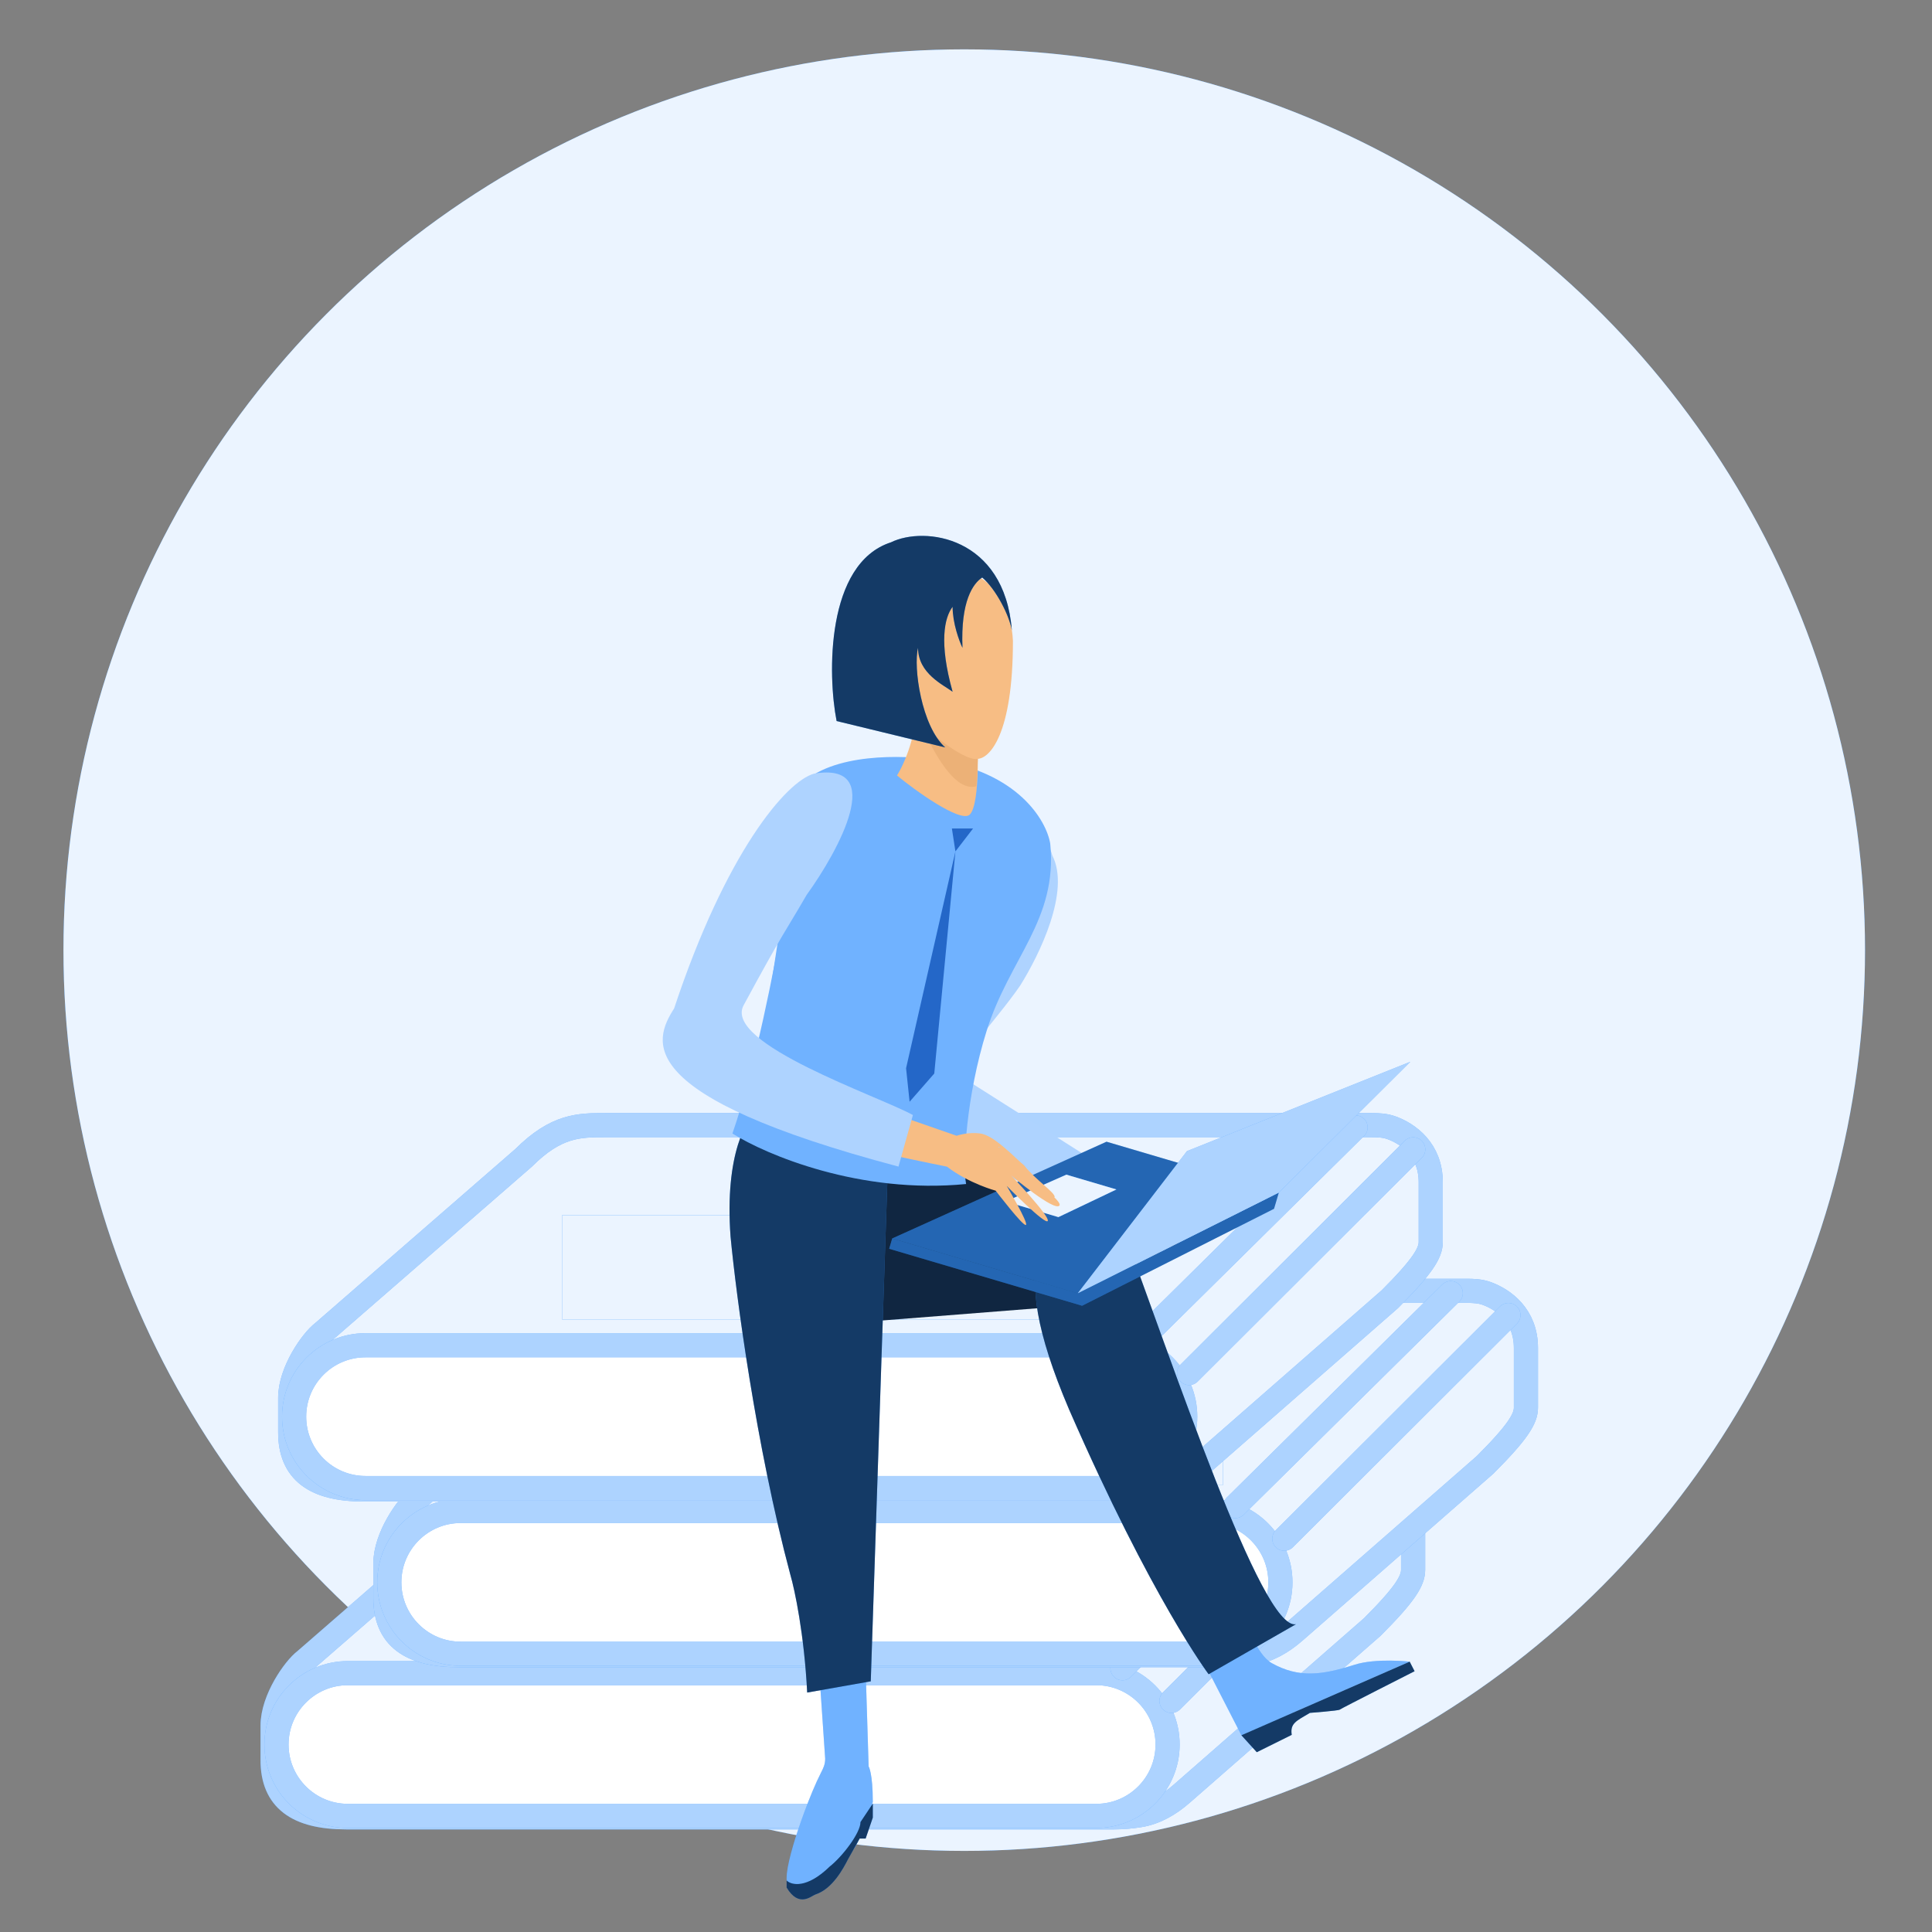 <?xml version="1.0" encoding="UTF-8"?> <svg xmlns="http://www.w3.org/2000/svg" width="160" height="160" viewBox="0 0 160 160" fill="none"><rect x="0" y="0" width="160" height="160" fill="#808080" stroke="none"/><ellipse cx="79.854" cy="78.686" rx="74.599" ry="74.599" fill="#3392FF"></ellipse><ellipse cx="79.854" cy="78.686" rx="74.599" ry="74.599" fill="white" fill-opacity="0.9"></ellipse><path d="M41.907 123.037L25.282 137.496C24.379 138.172 22.575 140.742 22.575 142.906L22.575 145.77C22.575 149.015 24.605 150.503 28.665 150.503H92.281C93.029 150.503 93.745 150.429 94.361 150.331C95.686 150.122 96.862 149.425 97.872 148.542L113.644 134.744C116.351 132.04 117.028 130.913 117.028 130.011C117.028 123.882 117.028 124.834 117.028 125.532V125.065C117.028 122.378 115.171 121.05 113.764 120.545C113.246 120.359 112.691 120.332 112.14 120.332H48.675C46.509 120.332 44.614 120.332 41.907 123.037Z" fill="#3392FF"></path><path d="M41.907 123.037L25.282 137.496C24.379 138.172 22.575 140.742 22.575 142.906L22.575 145.77C22.575 149.015 24.605 150.503 28.665 150.503H92.281C93.029 150.503 93.745 150.429 94.361 150.331C95.686 150.122 96.862 149.425 97.872 148.542L113.644 134.744C116.351 132.04 117.028 130.913 117.028 130.011C117.028 123.882 117.028 124.834 117.028 125.532V125.065C117.028 122.378 115.171 121.05 113.764 120.545C113.246 120.359 112.691 120.332 112.14 120.332H48.675C46.509 120.332 44.614 120.332 41.907 123.037Z" fill="white" fill-opacity="0.9"></path><path d="M41.907 123.037L25.282 137.496C24.379 138.172 22.575 140.742 22.575 142.906L22.575 145.77C22.575 149.015 24.605 150.503 28.665 150.503H92.281C93.029 150.503 93.745 150.429 94.361 150.331C95.686 150.122 96.862 149.425 97.872 148.542L113.644 134.744C116.351 132.04 117.028 130.913 117.028 130.011C117.028 123.882 117.028 124.834 117.028 125.532V125.065C117.028 122.378 115.171 121.05 113.764 120.545C113.246 120.359 112.691 120.332 112.14 120.332H48.675C46.509 120.332 44.614 120.332 41.907 123.037Z" stroke="#3392FF" stroke-width="2"></path><path d="M41.907 123.037L25.282 137.496C24.379 138.172 22.575 140.742 22.575 142.906L22.575 145.77C22.575 149.015 24.605 150.503 28.665 150.503H92.281C93.029 150.503 93.745 150.429 94.361 150.331C95.686 150.122 96.862 149.425 97.872 148.542L113.644 134.744C116.351 132.04 117.028 130.913 117.028 130.011C117.028 123.882 117.028 124.834 117.028 125.532V125.065C117.028 122.378 115.171 121.05 113.764 120.545C113.246 120.359 112.691 120.332 112.14 120.332H48.675C46.509 120.332 44.614 120.332 41.907 123.037Z" stroke="white" stroke-opacity="0.6" stroke-width="2"></path><path d="M22.898 144.474C22.898 141.208 25.545 138.561 28.811 138.561H90.782C94.048 138.561 96.695 141.208 96.695 144.474C96.695 147.739 94.048 150.387 90.782 150.387H28.811C25.545 150.387 22.898 147.739 22.898 144.474Z" fill="white"></path><path d="M22.898 144.474C22.898 141.208 25.545 138.561 28.811 138.561H90.782C94.048 138.561 96.695 141.208 96.695 144.474C96.695 147.739 94.048 150.387 90.782 150.387H28.811C25.545 150.387 22.898 147.739 22.898 144.474Z" stroke="#3392FF" stroke-width="2"></path><path d="M22.898 144.474C22.898 141.208 25.545 138.561 28.811 138.561H90.782C94.048 138.561 96.695 141.208 96.695 144.474C96.695 147.739 94.048 150.387 90.782 150.387H28.811C25.545 150.387 22.898 147.739 22.898 144.474Z" stroke="white" stroke-opacity="0.6" stroke-width="2"></path><path d="M92.958 138.156L110.803 120.522" stroke="#3392FF" stroke-width="2" stroke-linecap="round" stroke-linejoin="round"></path><path d="M92.958 138.156L110.803 120.522" stroke="white" stroke-opacity="0.6" stroke-width="2" stroke-linecap="round" stroke-linejoin="round"></path><path d="M97.019 140.861L115.578 122.339" stroke="#3392FF" stroke-width="2" stroke-linecap="round" stroke-linejoin="round"></path><path d="M97.019 140.861L115.578 122.339" stroke="white" stroke-opacity="0.6" stroke-width="2" stroke-linecap="round" stroke-linejoin="round"></path><rect x="45.09" y="127.792" width="46.84" height="8.633" fill="#3392FF"></rect><rect x="45.09" y="127.792" width="46.84" height="8.633" fill="white" fill-opacity="0.9"></rect><path d="M51.25 109.606L34.625 124.066C33.722 124.742 31.918 127.311 31.918 129.475L31.918 132.339C31.918 135.585 33.948 137.072 38.008 137.072H101.624C102.372 137.072 103.088 136.998 103.704 136.901C105.03 136.692 106.205 135.994 107.215 135.111L122.987 121.314C125.694 118.609 126.371 117.482 126.371 116.581C126.371 110.451 126.371 111.403 126.371 112.101V111.635C126.371 108.947 124.514 107.619 123.107 107.114C122.589 106.928 122.034 106.901 121.483 106.901H58.018C55.852 106.901 53.957 106.901 51.25 109.606Z" fill="#3392FF"></path><path d="M51.25 109.606L34.625 124.066C33.722 124.742 31.918 127.311 31.918 129.475L31.918 132.339C31.918 135.585 33.948 137.072 38.008 137.072H101.624C102.372 137.072 103.088 136.998 103.704 136.901C105.03 136.692 106.205 135.994 107.215 135.111L122.987 121.314C125.694 118.609 126.371 117.482 126.371 116.581C126.371 110.451 126.371 111.403 126.371 112.101V111.635C126.371 108.947 124.514 107.619 123.107 107.114C122.589 106.928 122.034 106.901 121.483 106.901H58.018C55.852 106.901 53.957 106.901 51.25 109.606Z" fill="white" fill-opacity="0.9"></path><path d="M51.25 109.606L34.625 124.066C33.722 124.742 31.918 127.311 31.918 129.475L31.918 132.339C31.918 135.585 33.948 137.072 38.008 137.072H101.624C102.372 137.072 103.088 136.998 103.704 136.901C105.03 136.692 106.205 135.994 107.215 135.111L122.987 121.314C125.694 118.609 126.371 117.482 126.371 116.581C126.371 110.451 126.371 111.403 126.371 112.101V111.635C126.371 108.947 124.514 107.619 123.107 107.114C122.589 106.928 122.034 106.901 121.483 106.901H58.018C55.852 106.901 53.957 106.901 51.25 109.606Z" stroke="#3392FF" stroke-width="2"></path><path d="M51.25 109.606L34.625 124.066C33.722 124.742 31.918 127.311 31.918 129.475L31.918 132.339C31.918 135.585 33.948 137.072 38.008 137.072H101.624C102.372 137.072 103.088 136.998 103.704 136.901C105.03 136.692 106.205 135.994 107.215 135.111L122.987 121.314C125.694 118.609 126.371 117.482 126.371 116.581C126.371 110.451 126.371 111.403 126.371 112.101V111.635C126.371 108.947 124.514 107.619 123.107 107.114C122.589 106.928 122.034 106.901 121.483 106.901H58.018C55.852 106.901 53.957 106.901 51.25 109.606Z" stroke="white" stroke-opacity="0.6" stroke-width="2"></path><path d="M32.241 131.043C32.241 127.777 34.888 125.13 38.154 125.13H100.125C103.391 125.13 106.038 127.777 106.038 131.043C106.038 134.309 103.391 136.956 100.125 136.956H38.154C34.888 136.956 32.241 134.309 32.241 131.043Z" fill="white"></path><path d="M32.241 131.043C32.241 127.777 34.888 125.13 38.154 125.13H100.125C103.391 125.13 106.038 127.777 106.038 131.043C106.038 134.309 103.391 136.956 100.125 136.956H38.154C34.888 136.956 32.241 134.309 32.241 131.043Z" stroke="#3392FF" stroke-width="2"></path><path d="M32.241 131.043C32.241 127.777 34.888 125.13 38.154 125.13H100.125C103.391 125.13 106.038 127.777 106.038 131.043C106.038 134.309 103.391 136.956 100.125 136.956H38.154C34.888 136.956 32.241 134.309 32.241 131.043Z" stroke="white" stroke-opacity="0.6" stroke-width="2"></path><path d="M102.301 124.726L120.146 107.091" stroke="#3392FF" stroke-width="2" stroke-linecap="round" stroke-linejoin="round"></path><path d="M102.301 124.726L120.146 107.091" stroke="white" stroke-opacity="0.6" stroke-width="2" stroke-linecap="round" stroke-linejoin="round"></path><path d="M106.362 127.43L124.921 108.909" stroke="#3392FF" stroke-width="2" stroke-linecap="round" stroke-linejoin="round"></path><path d="M106.362 127.43L124.921 108.909" stroke="white" stroke-opacity="0.6" stroke-width="2" stroke-linecap="round" stroke-linejoin="round"></path><rect x="54.433" y="114.361" width="46.84" height="8.633" fill="#3392FF"></rect><rect x="54.433" y="114.361" width="46.84" height="8.633" fill="white" fill-opacity="0.9"></rect><path d="M43.367 95.884L26.741 110.343C25.839 111.019 24.034 113.589 24.034 115.752L24.034 118.616C24.034 121.862 26.065 123.35 30.125 123.35H93.741C94.489 123.35 95.205 123.275 95.821 123.178C97.146 122.969 98.322 122.272 99.332 121.388L115.104 107.591C117.811 104.886 118.488 103.759 118.488 102.858C118.488 96.728 118.488 97.68 118.488 98.379V97.912C118.488 95.224 116.631 93.897 115.224 93.392C114.706 93.206 114.15 93.179 113.6 93.179H50.135C47.969 93.179 46.074 93.179 43.367 95.884Z" fill="#3392FF"></path><path d="M43.367 95.884L26.741 110.343C25.839 111.019 24.034 113.589 24.034 115.752L24.034 118.616C24.034 121.862 26.065 123.35 30.125 123.35H93.741C94.489 123.35 95.205 123.275 95.821 123.178C97.146 122.969 98.322 122.272 99.332 121.388L115.104 107.591C117.811 104.886 118.488 103.759 118.488 102.858C118.488 96.728 118.488 97.68 118.488 98.379V97.912C118.488 95.224 116.631 93.897 115.224 93.392C114.706 93.206 114.15 93.179 113.6 93.179H50.135C47.969 93.179 46.074 93.179 43.367 95.884Z" fill="white" fill-opacity="0.9"></path><path d="M43.367 95.884L26.741 110.343C25.839 111.019 24.034 113.589 24.034 115.752L24.034 118.616C24.034 121.862 26.065 123.35 30.125 123.35H93.741C94.489 123.35 95.205 123.275 95.821 123.178C97.146 122.969 98.322 122.272 99.332 121.388L115.104 107.591C117.811 104.886 118.488 103.759 118.488 102.858C118.488 96.728 118.488 97.68 118.488 98.379V97.912C118.488 95.224 116.631 93.897 115.224 93.392C114.706 93.206 114.15 93.179 113.6 93.179H50.135C47.969 93.179 46.074 93.179 43.367 95.884Z" stroke="#3392FF" stroke-width="2"></path><path d="M43.367 95.884L26.741 110.343C25.839 111.019 24.034 113.589 24.034 115.752L24.034 118.616C24.034 121.862 26.065 123.35 30.125 123.35H93.741C94.489 123.35 95.205 123.275 95.821 123.178C97.146 122.969 98.322 122.272 99.332 121.388L115.104 107.591C117.811 104.886 118.488 103.759 118.488 102.858C118.488 96.728 118.488 97.68 118.488 98.379V97.912C118.488 95.224 116.631 93.897 115.224 93.392C114.706 93.206 114.15 93.179 113.6 93.179H50.135C47.969 93.179 46.074 93.179 43.367 95.884Z" stroke="white" stroke-opacity="0.6" stroke-width="2"></path><path d="M24.358 117.32C24.358 114.055 27.005 111.407 30.271 111.407H92.242C95.508 111.407 98.155 114.055 98.155 117.32C98.155 120.586 95.508 123.234 92.242 123.234H30.271C27.005 123.234 24.358 120.586 24.358 117.32Z" fill="white"></path><path d="M24.358 117.32C24.358 114.055 27.005 111.407 30.271 111.407H92.242C95.508 111.407 98.155 114.055 98.155 117.32C98.155 120.586 95.508 123.234 92.242 123.234H30.271C27.005 123.234 24.358 120.586 24.358 117.32Z" stroke="#3392FF" stroke-width="2"></path><path d="M24.358 117.32C24.358 114.055 27.005 111.407 30.271 111.407H92.242C95.508 111.407 98.155 114.055 98.155 117.32C98.155 120.586 95.508 123.234 92.242 123.234H30.271C27.005 123.234 24.358 120.586 24.358 117.32Z" stroke="white" stroke-opacity="0.6" stroke-width="2"></path><path d="M94.418 111.003L112.262 93.368" stroke="#3392FF" stroke-width="2" stroke-linecap="round" stroke-linejoin="round"></path><path d="M94.418 111.003L112.262 93.368" stroke="white" stroke-opacity="0.6" stroke-width="2" stroke-linecap="round" stroke-linejoin="round"></path><path d="M98.478 113.708L117.037 95.186" stroke="#3392FF" stroke-width="2" stroke-linecap="round" stroke-linejoin="round"></path><path d="M98.478 113.708L117.037 95.186" stroke="white" stroke-opacity="0.6" stroke-width="2" stroke-linecap="round" stroke-linejoin="round"></path><rect x="46.55" y="100.638" width="46.84" height="8.633" fill="#3392FF"></rect><rect x="46.55" y="100.638" width="46.84" height="8.633" fill="white" fill-opacity="0.9"></rect><path d="M92.706 102.7C90.352 98.488 78.203 96.3 72.422 95.732L73.042 109.358L92.706 107.809C93.821 106.447 93.17 103.835 92.706 102.7Z" fill="#102641"></path><path d="M71.685 138.157L71.937 146.286C71.937 146.286 72.282 146.819 72.282 149.239C72.031 150.017 71.685 150.989 71.119 152.356C70.552 153.723 69.567 154.168 68.338 155.335C65.117 157.405 64.52 156.821 65.714 152.739C66.042 151.621 67.043 148.656 68.011 146.765C68.174 146.446 68.338 146.126 68.338 145.647L67.847 138.459L71.685 138.157Z" fill="#3392FF"></path><path d="M71.685 138.157L71.937 146.286C71.937 146.286 72.282 146.819 72.282 149.239C72.031 150.017 71.685 150.989 71.119 152.356C70.552 153.723 69.567 154.168 68.338 155.335C65.117 157.405 64.52 156.821 65.714 152.739C66.042 151.621 67.043 148.656 68.011 146.765C68.174 146.446 68.338 146.126 68.338 145.647L67.847 138.459L71.685 138.157Z" fill="white" fill-opacity="0.3"></path><path d="M72.282 150.525V149.367L71.263 150.895C71.263 151.822 69.705 153.807 68.714 154.579C66.811 156.432 65.542 156.124 65.145 155.737V156.317C66.165 158.028 67.184 157.009 67.524 156.896C68.952 156.432 69.847 154.724 70.243 153.952L71.193 152.262H71.688L72.282 150.525Z" fill="#3392FF"></path><path d="M72.282 150.525V149.367L71.263 150.895C71.263 151.822 69.705 153.807 68.714 154.579C66.811 156.432 65.542 156.124 65.145 155.737V156.317C66.165 158.028 67.184 157.009 67.524 156.896C68.952 156.432 69.847 154.724 70.243 153.952L71.193 152.262H71.688L72.282 150.525Z" fill="black" fill-opacity="0.6"></path><path d="M92.427 97.426C92.427 97.426 85.531 94.619 82.707 91.58C79.883 88.542 78.172 94.188 80.013 95.303C81.855 96.419 90.662 99.871 90.662 99.871C91.737 101.719 93.059 102.205 93.059 102.205C93.059 102.205 93.956 105.077 94.226 104.922C94.496 104.768 94.06 102.123 94.06 102.123C94.06 102.123 96.099 104.958 96.375 104.627C96.652 104.297 94.725 101.484 94.725 101.484C94.725 101.484 97.794 104.152 97.942 103.695C98.137 103.091 95.279 100.83 95.279 100.83C95.279 100.83 98.134 102.358 98.41 102.027C98.687 101.697 97.231 101.074 96.126 100.043C95.022 99.013 94.919 98.98 95.11 98.584C95.301 98.188 97.102 98.064 96.859 97.515C96.616 96.966 94.874 97.859 94.091 97.619C93.223 97.314 92.427 97.426 92.427 97.426Z" fill="#F7BD84"></path><path d="M60.5 102.39C60.005 95.577 61.842 92.532 62.822 91.861C68.768 90.003 72.422 94.7 73.506 97.281L72.113 139.241L66.848 140.17C66.6 135.339 65.816 131.654 65.455 130.416C62.606 119.763 60.965 107.293 60.5 102.39Z" fill="#3392FF"></path><path d="M60.5 102.39C60.005 95.577 61.842 92.532 62.822 91.861C68.768 90.003 72.422 94.7 73.506 97.281L72.113 139.241L66.848 140.17C66.6 135.339 65.816 131.654 65.455 130.416C62.606 119.763 60.965 107.293 60.5 102.39Z" fill="black" fill-opacity="0.6"></path><path d="M83.103 70.619C85.685 68.111 86.876 69.726 87.149 70.848C88.661 73.787 86.098 79.037 84.492 81.612C82.389 84.689 78.61 88.385 79.746 89.249L91.119 96.461L89.046 100.243L76.508 93.812C73.145 91.993 71.618 89.229 73.627 87.529C74.981 83.95 81.726 73.068 83.103 70.619Z" fill="#AED3FF"></path><path d="M77.377 62.907C84.314 63.898 86.667 67.965 86.977 69.874C87.596 76.192 83.61 79.32 81.713 85.358C80.009 90.777 79.7 96.506 80.009 98.055C71.215 98.922 63.442 95.629 60.655 93.874C62.513 88.548 64.216 79.784 64.835 76.068C64.588 70.989 65.455 66.365 66.229 65.075C68.861 62.288 74.9 62.545 77.377 62.907Z" fill="#70B2FF"></path><path d="M63.287 85.358C67.499 78.917 69.274 71.423 69.635 68.481C67.158 66.127 65.506 71.32 64.99 74.21L63.287 85.358Z" fill="#70B2FF"></path><path d="M102.809 143.708L98.925 136.14L103.231 134.452C103.231 134.452 104.108 137.056 105.318 137.732C107.592 139.002 109.535 138.71 112.175 137.868C113.97 137.295 116.743 137.612 116.743 137.612L102.809 143.708Z" fill="#3392FF"></path><path d="M102.809 143.708L98.925 136.14L103.231 134.452C103.231 134.452 104.108 137.056 105.318 137.732C107.592 139.002 109.535 138.71 112.175 137.868C113.97 137.295 116.743 137.612 116.743 137.612L102.809 143.708Z" fill="white" fill-opacity="0.3"></path><path d="M104.081 145.109L102.809 143.708L116.743 137.612L117.149 138.403C117.149 138.403 111.054 141.494 110.95 141.584C110.845 141.675 108.478 141.854 108.478 141.854C107.375 142.515 106.825 142.702 106.975 143.674L104.081 145.109Z" fill="#3392FF"></path><path d="M104.081 145.109L102.809 143.708L116.743 137.612L117.149 138.403C117.149 138.403 111.054 141.494 110.95 141.584C110.845 141.675 108.478 141.854 108.478 141.854C107.375 142.515 106.825 142.702 106.975 143.674L104.081 145.109Z" fill="black" fill-opacity="0.6"></path><path d="M80.306 67.466C79.535 68.181 75.672 65.377 74.287 64.222C74.877 63.277 76.017 60.727 75.868 58.082L80.936 60.74C80.936 60.74 81.245 66.536 80.306 67.466Z" fill="#F7BD84"></path><path d="M76.114 59.658L76.539 58.125L80.993 60.657C80.993 60.657 81.033 63.158 80.853 65.115C78.792 65.69 76.799 61.17 76.114 59.658Z" fill="#ECB177"></path><path d="M74.929 58.219C75.717 59.824 79.778 63.105 80.945 62.844C81.926 62.839 83.887 60.877 83.887 53.073C83.629 48.1 79.956 46.864 78.313 47.19C75.588 47.437 74.06 49.266 73.399 51.634C72.739 54.002 74.929 58.219 74.929 58.219Z" fill="#F7BD84"></path><path d="M79.708 53.649C79.545 49.767 80.594 48.311 81.343 47.826C82.488 48.796 83.591 50.98 83.796 52.193C83.183 44.429 76.575 43.54 73.781 44.914C68.386 46.661 68.536 55.913 69.285 59.714L78.278 61.898C76.316 60.151 75.621 55.266 76.029 53.649C76.029 55.784 78.141 56.722 78.891 57.288C77.746 53.212 78.21 51.142 78.891 50.252C78.891 51.611 79.436 53.083 79.708 53.649Z" fill="#3392FF"></path><path d="M79.708 53.649C79.545 49.767 80.594 48.311 81.343 47.826C82.488 48.796 83.591 50.98 83.796 52.193C83.183 44.429 76.575 43.54 73.781 44.914C68.386 46.661 68.536 55.913 69.285 59.714L78.278 61.898C76.316 60.151 75.621 55.266 76.029 53.649C76.029 55.784 78.141 56.722 78.891 57.288C77.746 53.212 78.21 51.142 78.891 50.252C78.891 51.611 79.436 53.083 79.708 53.649Z" fill="black" fill-opacity="0.6"></path><path d="M92.405 100.191C86.424 101.045 82.996 103.736 88.533 116.717C95.385 132.414 100.094 138.654 100.094 138.654L107.324 134.512C104.498 135.075 97.269 113.302 92.405 100.191Z" fill="#3392FF"></path><path d="M92.405 100.191C86.424 101.045 82.996 103.736 88.533 116.717C95.385 132.414 100.094 138.654 100.094 138.654L107.324 134.512C104.498 135.075 97.269 113.302 92.405 100.191Z" fill="black" fill-opacity="0.6"></path><path d="M73.889 102.564L91.637 94.551L105.784 98.729L89.256 107.103L73.889 102.564Z" fill="#3392FF"></path><path d="M73.889 102.564L91.637 94.551L105.784 98.729L89.256 107.103L73.889 102.564Z" fill="black" fill-opacity="0.3"></path><path d="M83.279 99.505L88.312 97.28L92.458 98.505L87.651 100.796L83.279 99.505Z" fill="#3392FF"></path><path d="M83.279 99.505L88.312 97.28L92.458 98.505L87.651 100.796L83.279 99.505Z" fill="white" fill-opacity="0.9"></path><path d="M73.638 103.418L73.889 102.564L89.256 107.103L105.906 98.765L105.51 100.106L89.614 108.136L73.638 103.418Z" fill="#3392FF"></path><path d="M73.638 103.418L73.889 102.564L89.256 107.103L105.906 98.765L105.51 100.106L89.614 108.136L73.638 103.418Z" fill="black" fill-opacity="0.3"></path><path d="M98.303 95.327L89.256 107.103L105.906 98.765L116.797 87.931L98.303 95.327Z" fill="#3392FF"></path><path d="M98.303 95.327L89.256 107.103L105.906 98.765L116.797 87.931L98.303 95.327Z" fill="white" fill-opacity="0.6"></path><path d="M65.644 89.337L79.224 94.059C79.224 94.059 80.151 93.726 81.185 93.871C82.219 94.015 83.607 95.447 84.072 95.844C84.563 96.359 82.718 94.663 82.679 95.047C83.148 94.776 83.684 95.556 84.823 96.52C85.754 97.714 87.382 98.754 87.343 99.138C87.158 99.43 83.787 96.542 83.787 96.542C83.787 96.542 87.998 99.271 87.747 99.828C87.377 100.411 83.738 97.346 83.738 97.346C83.738 97.346 86.933 100.697 86.774 101.108C86.616 101.519 83.377 98.217 83.377 98.217C83.377 98.217 85.178 101.27 84.966 101.443C84.754 101.615 82.459 98.607 82.459 98.607C82.459 98.607 80.261 98.024 78.42 96.616C78.42 96.616 70.055 94.964 65.383 93.563C60.71 92.163 65.644 89.337 65.644 89.337Z" fill="#F7BD84"></path><path d="M55.827 83.518C60.098 70.627 65.108 64.7 67.422 64.068C73.441 63.074 69.516 70.35 66.802 74.113C64.892 77.408 64.911 77.099 61.583 83.253C59.865 86.431 72.754 90.769 75.604 92.342L74.409 96.612C52.278 90.745 54.109 86.205 55.827 83.518Z" fill="#AED3FF"></path><path d="M80.584 68.613H78.832L79.124 70.511L80.584 68.613Z" fill="#2467C8"></path><path d="M77.372 88.905L79.124 70.511L75.037 88.467L75.329 91.241L77.372 88.905Z" fill="#2467C8"></path></svg> 